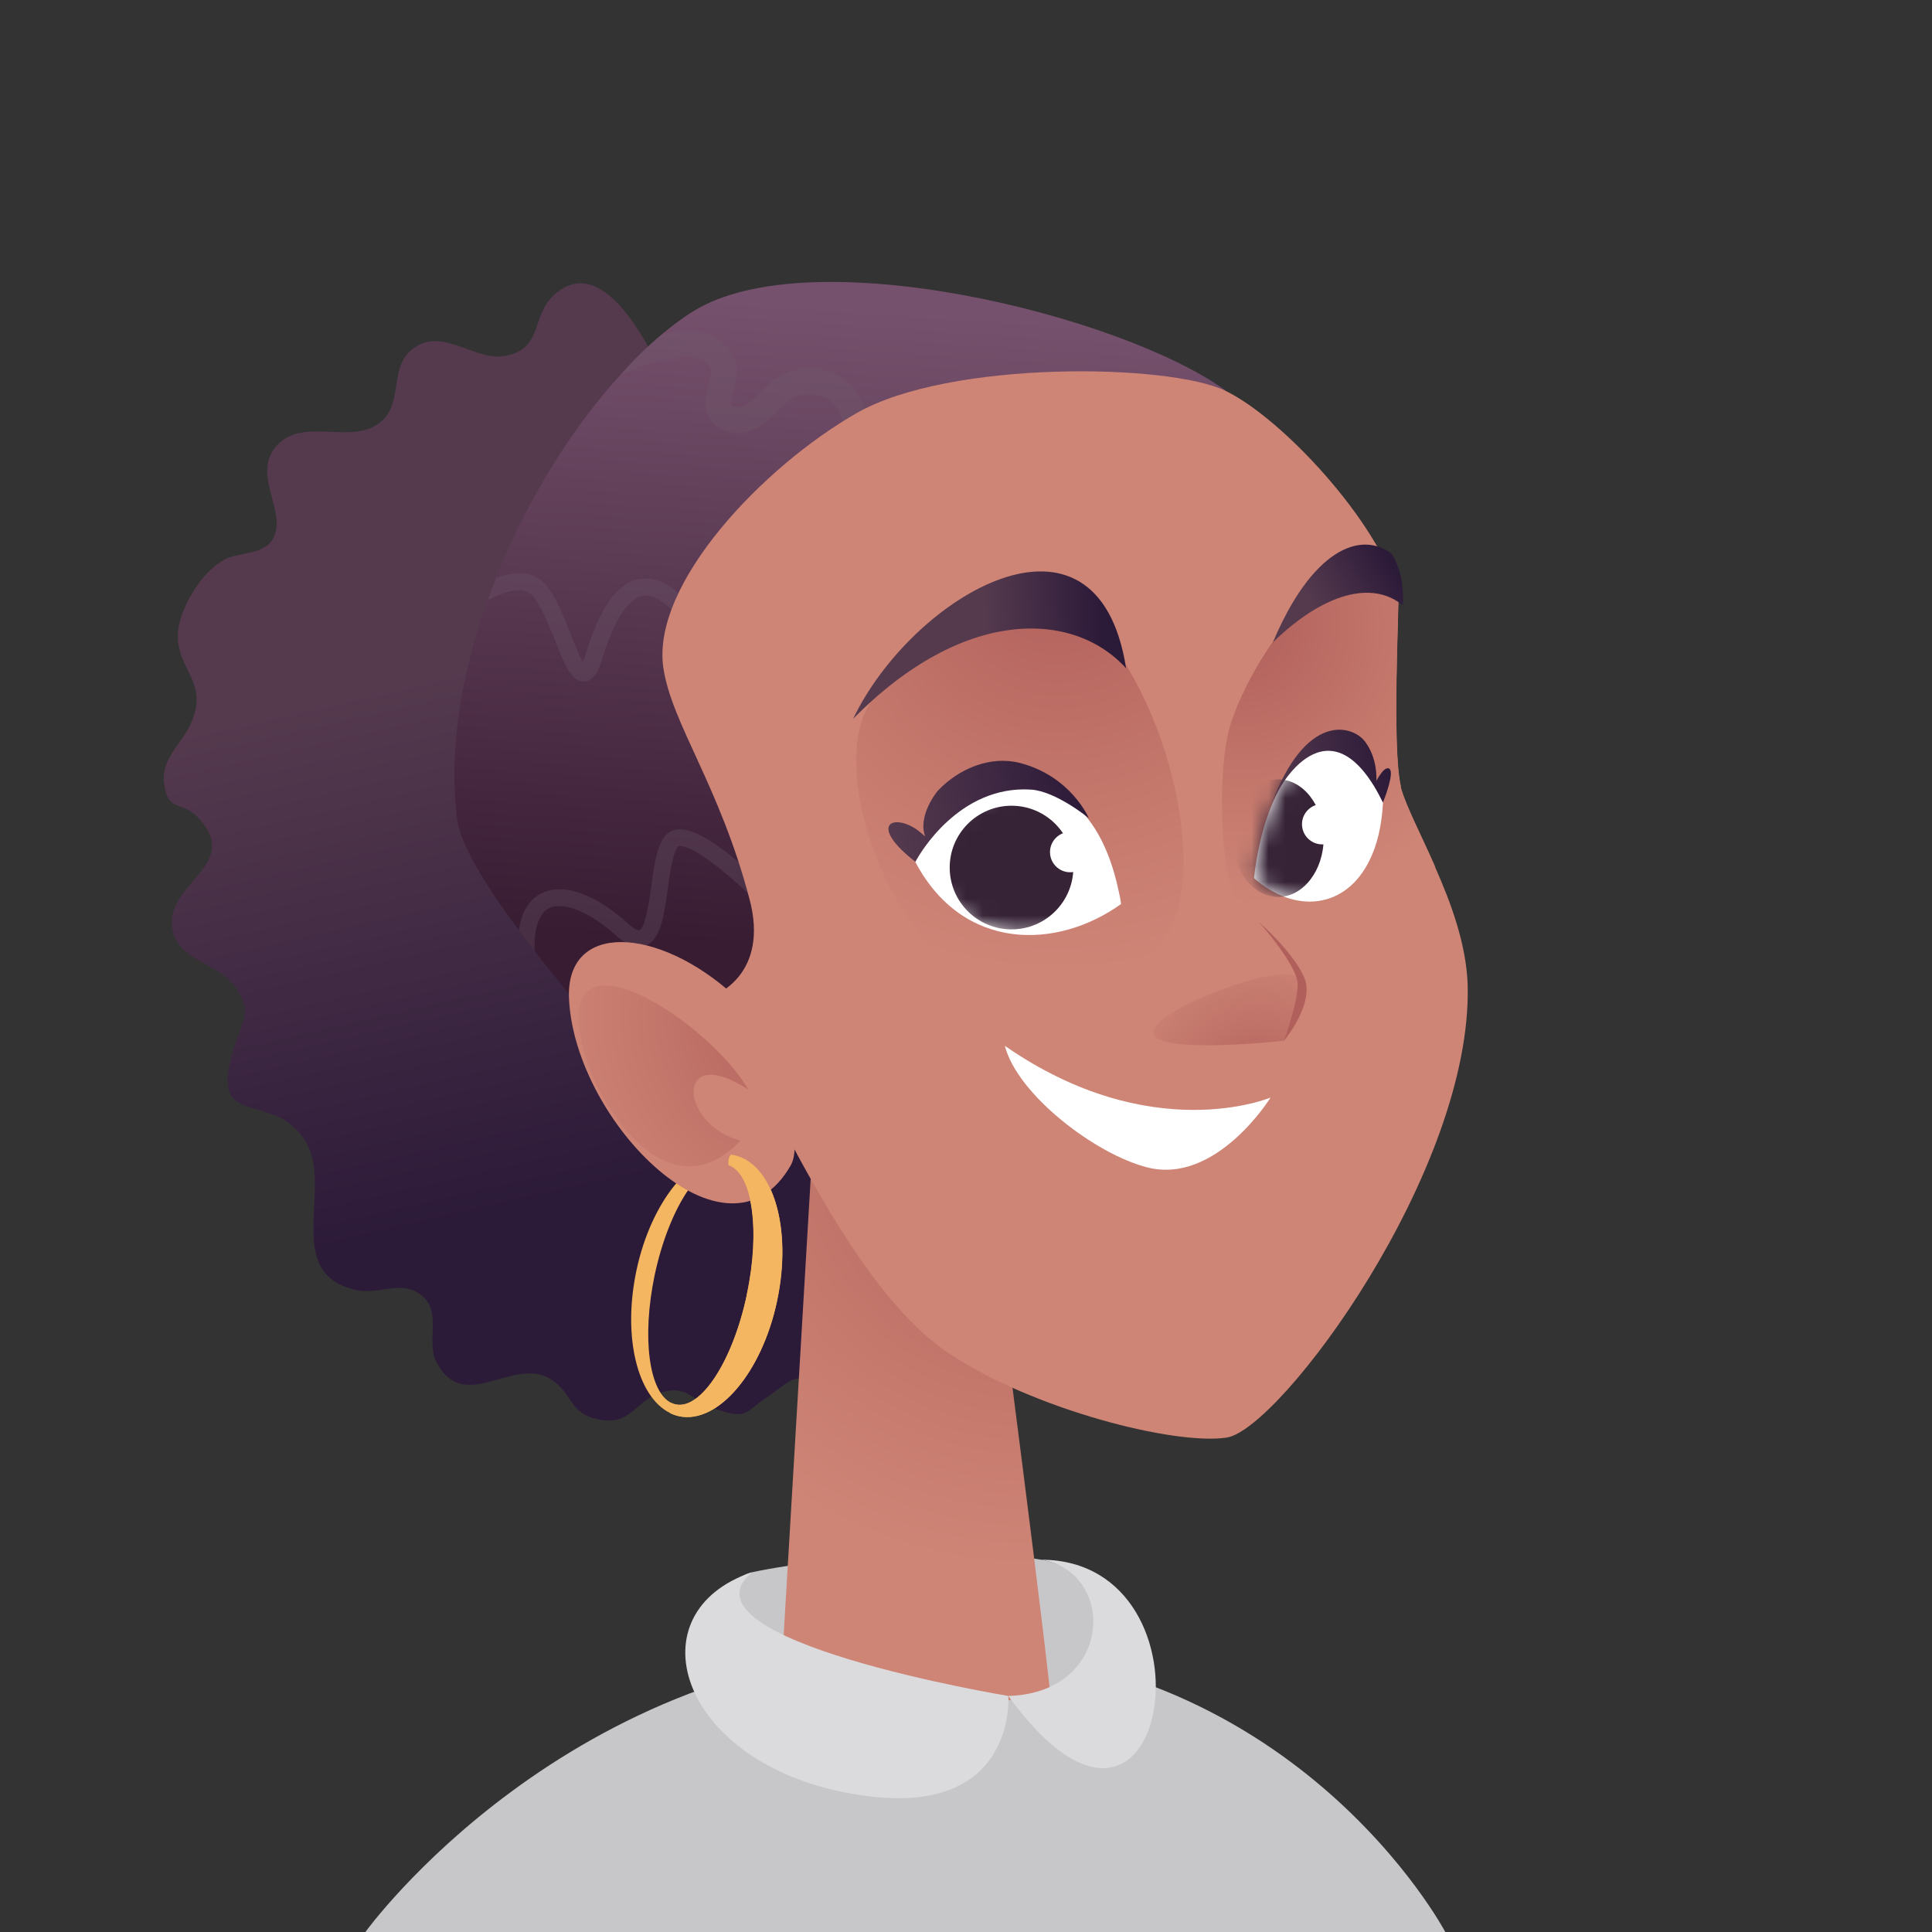 <svg width="115" height="115" viewBox="0 0 115 115" fill="none" xmlns="http://www.w3.org/2000/svg">
<rect x="0" y="0" width="115" height="115" fill="#333333" stroke="none"/>
<path d="M21.75 115H86.03C86.03 115 76.95 97.83 55.36 98.07C33.77 98.32 21.75 115 21.75 115Z" fill="#C7C7C9"/>
<path d="M44.75 93.59C49.66 92.54 58.12 92.18 61.97 92.84C65.82 93.5 68.4 98.83 63.43 100.4C58.46 101.96 43.93 100.49 43.1 98.1C42.27 95.71 43.47 93.87 44.76 93.59H44.75Z" fill="#C7C7C9"/>
<path d="M45.93 35.72C47.42 44.56 51.93 52.44 55.02 60.76C56.56 64.9 57.49 68.99 57.97 73.37C58.2 75.48 59.14 80.05 56.96 81.49C56.06 82.09 55.48 81.21 54.61 81.42C53.36 81.72 53.01 83.18 51.98 83.54C50.73 83.98 50.34 82.67 48.8 82.22C47.08 81.72 46.93 82.33 45.69 83.14C44.37 84 44.53 84.54 42.65 83.88C41.04 83.31 40.9 82.37 39.22 82.93C37.81 83.4 37.54 84.92 35.57 84.48C33.89 84.11 34.13 83.04 32.9 82.17C30.62 80.57 27.63 84.3 25.97 81.05C25.36 79.86 26.3 78.15 25.15 77.15C23.97 76.13 22.63 77.07 21.27 76.8C16.73 75.87 19.86 70.73 18.21 67.98C16.22 64.68 12.28 67.54 13.96 62.25C14.45 60.72 15.06 60.17 13.97 58.71C12.83 57.18 10.27 57.18 10.23 54.9C10.19 52.51 14.26 51.4 11.87 48.75C10.79 47.55 9.98 48.46 9.76 46.56C9.61 45.27 10.64 44.4 11.18 43.42C12.97 40.17 9.5 39.72 10.95 36.28C11.42 35.18 12.22 33.98 13.28 33.35C14.16 32.83 15.7 33.08 16.26 32.05C17.15 30.42 14.77 28.04 16.66 26.34C18.14 25.01 20.63 26.27 22.27 25.38C24.29 24.28 22.9 21.75 24.78 20.62C26.51 19.57 28.32 21.53 30.1 21.18C32.36 20.74 31.58 18.78 33.03 17.51C36.18 14.76 39.09 21.56 39.98 23.43C42 27.64 45.09 30.77 45.92 35.69L45.93 35.72Z" fill="url(#paint0_linear_1125_43213)"/>
<path d="M72.96 23.25C72.96 23.25 58.49 23.98 49.93 34.29C45.97 39.06 45.3 46.39 45.72 52.9C45.75 53.43 45.79 53.95 45.84 54.47C46.48 61.3 48.17 66.86 48.17 66.86L41.19 67.37C41.19 67.37 35.9 61.86 31.83 56.62C31.5 56.2 31.19 55.79 30.89 55.38C28.92 52.73 27.4 50.27 27.21 48.78C26.68 44.6 27.48 40.04 29.03 35.71C29.18 35.26 29.35 34.83 29.52 34.39C31.38 29.72 34.09 25.42 36.94 22.3C37.76 21.38 38.6 20.56 39.43 19.87C40.05 19.36 40.66 18.9 41.26 18.53C48.27 14.19 66.74 18.76 72.95 23.24L72.96 23.25Z" fill="url(#paint1_linear_1125_43213)"/>
<g style="mix-blend-mode:screen" opacity="0.3">
<path d="M50.31 22.61C49.14 21.73 47.48 21.68 46.25 22.48C45.85 22.74 45.55 23.05 45.25 23.36C45 23.62 44.76 23.86 44.5 24.04C44.25 24.2 43.93 24.27 43.69 24.21C43.57 24.17 43.54 24.12 43.53 24.1C43.44 23.94 43.53 23.63 43.64 23.29C43.76 22.89 43.89 22.44 43.86 21.96C43.78 21.03 43.06 20.19 42.06 19.87C41.22 19.6 40.35 19.71 39.67 19.84C39.59 19.86 39.51 19.87 39.43 19.89C38.6 20.58 37.76 21.39 36.94 22.32C37.89 21.85 38.9 21.53 39.95 21.33C40.47 21.23 41.08 21.16 41.59 21.32C42 21.46 42.32 21.78 42.33 22.09C42.35 22.3 42.27 22.57 42.18 22.87C42.01 23.43 41.81 24.12 42.18 24.82C42.4 25.26 42.81 25.56 43.31 25.69C43.96 25.86 44.74 25.71 45.33 25.32C45.73 25.06 46.03 24.75 46.32 24.44C46.57 24.18 46.81 23.93 47.08 23.76C47.74 23.33 48.75 23.36 49.4 23.84C50.04 24.32 50.34 25.28 50.1 26.05L51.54 26.5C51.97 25.1 51.47 23.52 50.3 22.64L50.31 22.61Z" fill="#6F5A6B"/>
<path d="M38.03 34.47C36.74 34.71 35.67 36.22 34.87 38.93C34.8 39.14 34.74 39.29 34.69 39.39C34.48 39.04 34.19 38.32 33.98 37.76C33.55 36.69 33.07 35.48 32.46 34.78C31.73 33.94 30.62 34.01 29.53 34.4C29.35 34.84 29.19 35.27 29.04 35.72C30.09 35.18 31.18 34.86 31.7 35.45C32.2 36.02 32.65 37.15 33.05 38.15C33.63 39.62 34.03 40.6 34.77 40.57C34.89 40.57 35 40.53 35.1 40.47C35.47 40.27 35.69 39.74 35.84 39.23C36.53 36.97 37.38 35.64 38.25 35.47C39.03 35.32 39.89 36.13 40.46 36.84L41.24 36.2C40.15 34.85 39.07 34.28 38.05 34.48L38.03 34.47Z" fill="#6F5A6B"/>
<path d="M40.39 49.37C40.03 49.39 39.73 49.55 39.53 49.84C39.07 50.48 38.92 51.61 38.76 52.79C38.64 53.65 38.41 55.23 38.07 55.37C38 55.39 37.77 55.34 37.35 54.94C35.87 53.59 33.75 52.41 32.24 53.17C31.5 53.53 31.04 54.28 30.88 55.37C31.18 55.78 31.49 56.2 31.82 56.61C31.78 55.25 32.09 54.35 32.68 54.06C33.54 53.63 35.13 54.29 36.66 55.68C36.9 55.89 37.64 56.57 38.4 56.3C39.32 55.97 39.52 54.55 39.75 52.91C39.88 51.94 40.03 50.84 40.34 50.4C40.35 50.38 40.37 50.36 40.44 50.36C41.41 50.3 44.11 52.66 45.82 54.46C45.88 54.52 45.94 54.58 45.99 54.63L46.72 53.94C46.53 53.74 46.17 53.37 45.7 52.89C44.24 51.47 41.75 49.26 40.37 49.36L40.39 49.37Z" fill="#6F5A6B"/>
</g>
<path d="M48.49 66.18L46.53 99.3C46.53 99.3 55.24 103.35 62.48 100.5C61.74 93.63 58.55 69.37 58.55 69.37L48.49 66.18Z" fill="url(#paint2_radial_1125_43213)"/>
<path d="M83.23 35.37C83.23 35.37 83.23 35.39 83.23 35.4C83.28 36.05 82.84 44.38 83.37 46.78C83.37 46.85 83.39 46.92 83.41 46.99C83.73 48.07 84.58 49.69 85.41 51.58C86.36 53.72 87.28 56.2 87.36 58.6C87.68 69.63 76.2 85.08 73.02 85.57C69.96 86.04 61.51 83.92 56.46 80.54C51.4 77.15 47.16 68.38 42.6 59.2C42.6 59.2 45.79 57.97 44.62 53.54C42.82 46.71 39.97 43.08 39.48 39.72C38.78 34.73 45.45 27.75 50.99 24.59C56.53 21.42 69.61 21.63 72.96 23.27C76.32 24.9 82.05 31.06 83.23 35.39V35.37Z" fill="#CE8576"/>
<path d="M59.81 62.25C68.55 68.32 75.63 65.33 75.63 65.33C75.63 65.33 72.41 70.53 68.3 69.49C65.23 68.72 60.55 65.16 59.81 62.24V62.25Z" fill="white"/>
<path d="M83.24 35.4C83.29 36.05 82.85 44.38 83.38 46.78C83.38 46.85 83.4 46.92 83.42 46.99C83.74 48.07 84.59 49.69 85.42 51.58C81.95 54.51 77.29 55.6 73.45 53.35C72.56 50.97 72.54 45.64 73.18 43.34C74.11 40.06 78.15 33.54 81.03 34.98C81.44 35.19 82.36 35.29 83.23 35.4H83.24Z" fill="url(#paint3_radial_1125_43213)"/>
<path d="M52.12 41.4C49.18 44.79 52.27 54.28 56.57 57.31C60.87 60.34 68.7 58.61 70.01 54.48C71.32 50.35 69.53 43.3 66.71 39.1C63.88 34.9 56.4 36.06 52.13 41.4H52.12Z" fill="url(#paint4_radial_1125_43213)"/>
<path d="M67.03 39.78C63.89 36.32 57.34 36.12 50.78 42.79C54.28 35.48 65.32 28.88 67.03 39.78Z" fill="url(#paint5_linear_1125_43213)"/>
<path d="M83.51 36.04C81.68 34.52 78.78 35.31 75.77 38.23C78.04 32.83 80.93 31.51 82.85 32.97C83.2 33.55 83.58 34.52 83.51 36.03V36.04Z" fill="url(#paint6_linear_1125_43213)"/>
<path d="M77.19 58.28C76.87 57.02 68.53 60.11 68.64 61.46C68.75 62.81 76.42 61.95 76.42 61.95C76.42 61.95 77.66 60.11 77.19 58.28Z" fill="url(#paint7_radial_1125_43213)"/>
<path d="M74.92 54.87C74.92 54.87 76.97 56.65 77.63 58.18C78.3 59.71 76.42 61.96 76.42 61.96C76.42 61.96 77.26 59.67 77.24 58.6C77.22 57.41 74.92 54.87 74.92 54.87Z" fill="#B15F5B"/>
<path d="M43.7 68.77C43.63 68.75 43.56 68.75 43.49 68.74C41.24 68.48 38.75 71.5 37.88 75.64C37.05 79.58 37.94 83.16 39.89 84.11C40.06 84.19 40.24 84.26 40.43 84.3C42.73 84.78 45.36 81.7 46.26 77.43C47.17 73.13 46.03 69.27 43.71 68.77H43.7ZM44.46 77.05C43.64 80.99 41.73 83.93 40.22 83.6C40.14 83.58 40.05 83.56 39.97 83.51C38.63 82.89 38.19 79.61 38.97 75.89C39.81 71.94 41.72 69.01 43.23 69.33C43.27 69.33 43.32 69.36 43.36 69.37C44.77 69.85 45.27 73.23 44.45 77.05H44.46Z" fill="#F5B661"/>
<path d="M43.68 59.24C39.17 55.14 33.65 54.83 33.87 59.46C34.22 66.81 43.3 75.93 47.06 69.38C48.39 67.07 43.68 59.24 43.68 59.24Z" fill="#CE8576"/>
<path d="M46.25 77.43C45.35 81.71 42.72 84.79 40.42 84.3C40.23 84.26 40.05 84.2 39.88 84.11L39.97 83.5C40.04 83.55 40.13 83.57 40.22 83.59C41.73 83.92 43.63 80.98 44.46 77.04C45.28 73.22 44.78 69.85 43.37 69.36C43.32 69.11 43.38 68.91 43.49 68.73C43.56 68.73 43.63 68.74 43.7 68.76C46.02 69.26 47.16 73.13 46.25 77.42V77.43Z" fill="#F5B661"/>
<path d="M34.99 63.36C31.98 54.07 42.21 60.72 44.53 64.85C40.14 62 40.42 66.95 44.08 67.89C39.79 72.39 35.79 65.84 34.99 63.36Z" fill="url(#paint8_radial_1125_43213)"/>
<path d="M44.75 93.59C39.97 97.64 60.02 100.95 60.02 100.95C60.02 100.95 60.61 108.85 50.08 106.65C40.35 104.62 37.75 95.98 44.74 93.59H44.75Z" fill="#DBDBDD"/>
<path d="M60.02 100.95C66.28 100.77 66.49 93.56 61.96 92.84C72.89 92.85 69.58 114.11 60.02 100.95Z" fill="#DBDBDD"/>
<path d="M66.56 52.92C66.63 53.2 66.69 53.49 66.73 53.81C62.96 56.52 57.33 56.69 54.48 51.3C55.77 49.03 57.51 47.53 59.27 46.96C62.31 45.99 65.44 47.73 66.56 52.92Z" fill="white"/>
<mask id="mask0_1125_43213" style="mask-type:luminance" maskUnits="userSpaceOnUse" x="54" y="46" width="13" height="10">
<path d="M66.56 52.92C66.63 53.2 66.69 53.49 66.73 53.81C62.96 56.52 57.33 56.69 54.48 51.3C55.77 49.03 57.51 47.53 59.27 46.96C62.31 45.99 65.44 47.73 66.56 52.92Z" fill="white"/>
</mask>
<g mask="url(#mask0_1125_43213)">
<path d="M60.21 55.32C62.242 55.32 63.89 53.672 63.89 51.64C63.89 49.608 62.242 47.96 60.21 47.96C58.178 47.96 56.53 49.608 56.53 51.64C56.53 53.672 58.178 55.32 60.21 55.32Z" fill="#362336"/>
</g>
<path d="M82.32 47.77C82.25 49.18 81.96 50.33 81.51 51.23C80.09 54.1 77.1 54.42 74.64 52.27C74.96 49.48 75.77 47.28 76.8 45.98C78.46 43.87 80.68 44.05 82.32 47.77Z" fill="white"/>
<mask id="mask1_1125_43213" style="mask-type:luminance" maskUnits="userSpaceOnUse" x="74" y="44" width="9" height="10">
<path d="M82.32 47.77C82.25 49.18 81.96 50.33 81.51 51.23C80.09 54.1 77.1 54.42 74.64 52.27C74.96 49.48 75.77 47.28 76.8 45.98C78.46 43.87 80.68 44.05 82.32 47.77Z" fill="white"/>
</mask>
<g mask="url(#mask1_1125_43213)">
<path d="M78.79 49.89C78.79 51.82 77.57 53.39 76.08 53.39C74.59 53.39 73.37 51.82 73.37 49.89C73.37 47.96 74.59 46.39 76.08 46.39C77.57 46.39 78.79 47.96 78.79 49.89Z" fill="#362336"/>
</g>
<path d="M60.69 45.41C58.96 44.97 57.08 45.74 55.83 47.06C55.25 47.77 54.73 48.91 55.07 49.79C54.88 49.62 54.7 49.47 54.53 49.35C53.06 48.39 51.73 49.16 54.49 51.3C54.49 51.29 54.5 51.28 54.5 51.26C54.73 50.85 57.09 46.73 61.37 47C62.87 47.1 64.81 48.7 64.81 48.7C64.81 48.7 63.75 46.19 60.69 45.41Z" fill="url(#paint9_linear_1125_43213)"/>
<path d="M82.71 45.76C82.52 45.64 82.3 45.89 82.14 46.13C82.02 46.3 81.95 46.45 81.93 46.48C81.93 46.34 82 45.13 81.25 44.14C80.5 43.15 77.71 42.35 75.64 47.97C76.4 46.04 79.38 41.78 82.32 47.77C82.32 47.77 82.32 47.77 82.32 47.76C82.4 47.57 83.02 45.97 82.7 45.76H82.71Z" fill="url(#paint10_linear_1125_43213)"/>
<path d="M78.7 50.26C79.363 50.26 79.9 49.723 79.9 49.06C79.9 48.397 79.363 47.86 78.7 47.86C78.037 47.86 77.5 48.397 77.5 49.06C77.5 49.723 78.037 50.26 78.7 50.26Z" fill="white"/>
<path d="M63.7 51.92C64.363 51.92 64.9 51.383 64.9 50.72C64.9 50.057 64.363 49.52 63.7 49.52C63.037 49.52 62.5 50.057 62.5 50.72C62.5 51.383 63.037 51.92 63.7 51.92Z" fill="white"/>
<defs>
<linearGradient id="paint0_linear_1125_43213" x1="28.605" y1="39.534" x2="35.719" y2="70.738" gradientUnits="userSpaceOnUse">
<stop stop-color="#553A4E"/>
<stop offset="1" stop-color="#2C1A39"/>
</linearGradient>
<linearGradient id="paint1_linear_1125_43213" x1="51.08" y1="18.31" x2="48.5" y2="56.58" gradientUnits="userSpaceOnUse">
<stop stop-color="#76516D"/>
<stop offset="1" stop-color="#371C32"/>
</linearGradient>
<radialGradient id="paint2_radial_1125_43213" cx="0" cy="0" r="1" gradientUnits="userSpaceOnUse" gradientTransform="translate(61.49 67.69) scale(25.78)">
<stop stop-color="#B15F5B"/>
<stop offset="0.59" stop-color="#C4786C"/>
<stop offset="1" stop-color="#CE8576"/>
</radialGradient>
<radialGradient id="paint3_radial_1125_43213" cx="0" cy="0" r="1" gradientUnits="userSpaceOnUse" gradientTransform="translate(73.82 37.29) scale(16.69 16.69)">
<stop stop-color="#B15F5B"/>
<stop offset="0.59" stop-color="#C4786C"/>
<stop offset="1" stop-color="#CE8576"/>
</radialGradient>
<radialGradient id="paint4_radial_1125_43213" cx="0" cy="0" r="1" gradientUnits="userSpaceOnUse" gradientTransform="translate(62.97 33.42) scale(24.58 24.58)">
<stop stop-color="#B15F5B"/>
<stop offset="0.59" stop-color="#C4786C"/>
<stop offset="1" stop-color="#CE8576"/>
</radialGradient>
<linearGradient id="paint5_linear_1125_43213" x1="58.699" y1="38.286" x2="65.599" y2="38.008" gradientUnits="userSpaceOnUse">
<stop stop-color="#553A4E"/>
<stop offset="1" stop-color="#2C1A39"/>
</linearGradient>
<linearGradient id="paint6_linear_1125_43213" x1="78.295" y1="36.263" x2="82.816" y2="33.585" gradientUnits="userSpaceOnUse">
<stop stop-color="#553A4E"/>
<stop offset="1" stop-color="#2C1A39"/>
</linearGradient>
<radialGradient id="paint7_radial_1125_43213" cx="0" cy="0" r="1" gradientUnits="userSpaceOnUse" gradientTransform="translate(74.93 65.07) scale(11.26 11.26)">
<stop stop-color="#B15F5B"/>
<stop offset="0.43" stop-color="#C2766B"/>
<stop offset="0.8" stop-color="#CE8576"/>
</radialGradient>
<radialGradient id="paint8_radial_1125_43213" cx="0" cy="0" r="1" gradientUnits="userSpaceOnUse" gradientTransform="translate(48.02 60.479) rotate(4.32) scale(16.6 16.6)">
<stop stop-color="#B15F5B"/>
<stop offset="0.59" stop-color="#C4786C"/>
<stop offset="1" stop-color="#CE8576"/>
</radialGradient>
<linearGradient id="paint9_linear_1125_43213" x1="52.764" y1="49.013" x2="64.48" y2="47.051" gradientUnits="userSpaceOnUse">
<stop stop-color="#553A4E"/>
<stop offset="1" stop-color="#2C1A39"/>
</linearGradient>
<linearGradient id="paint10_linear_1125_43213" x1="75.36" y1="46.566" x2="82.638" y2="45.347" gradientUnits="userSpaceOnUse">
<stop stop-color="#553A4E"/>
<stop offset="1" stop-color="#2C1A39"/>
</linearGradient>
</defs>
</svg>
